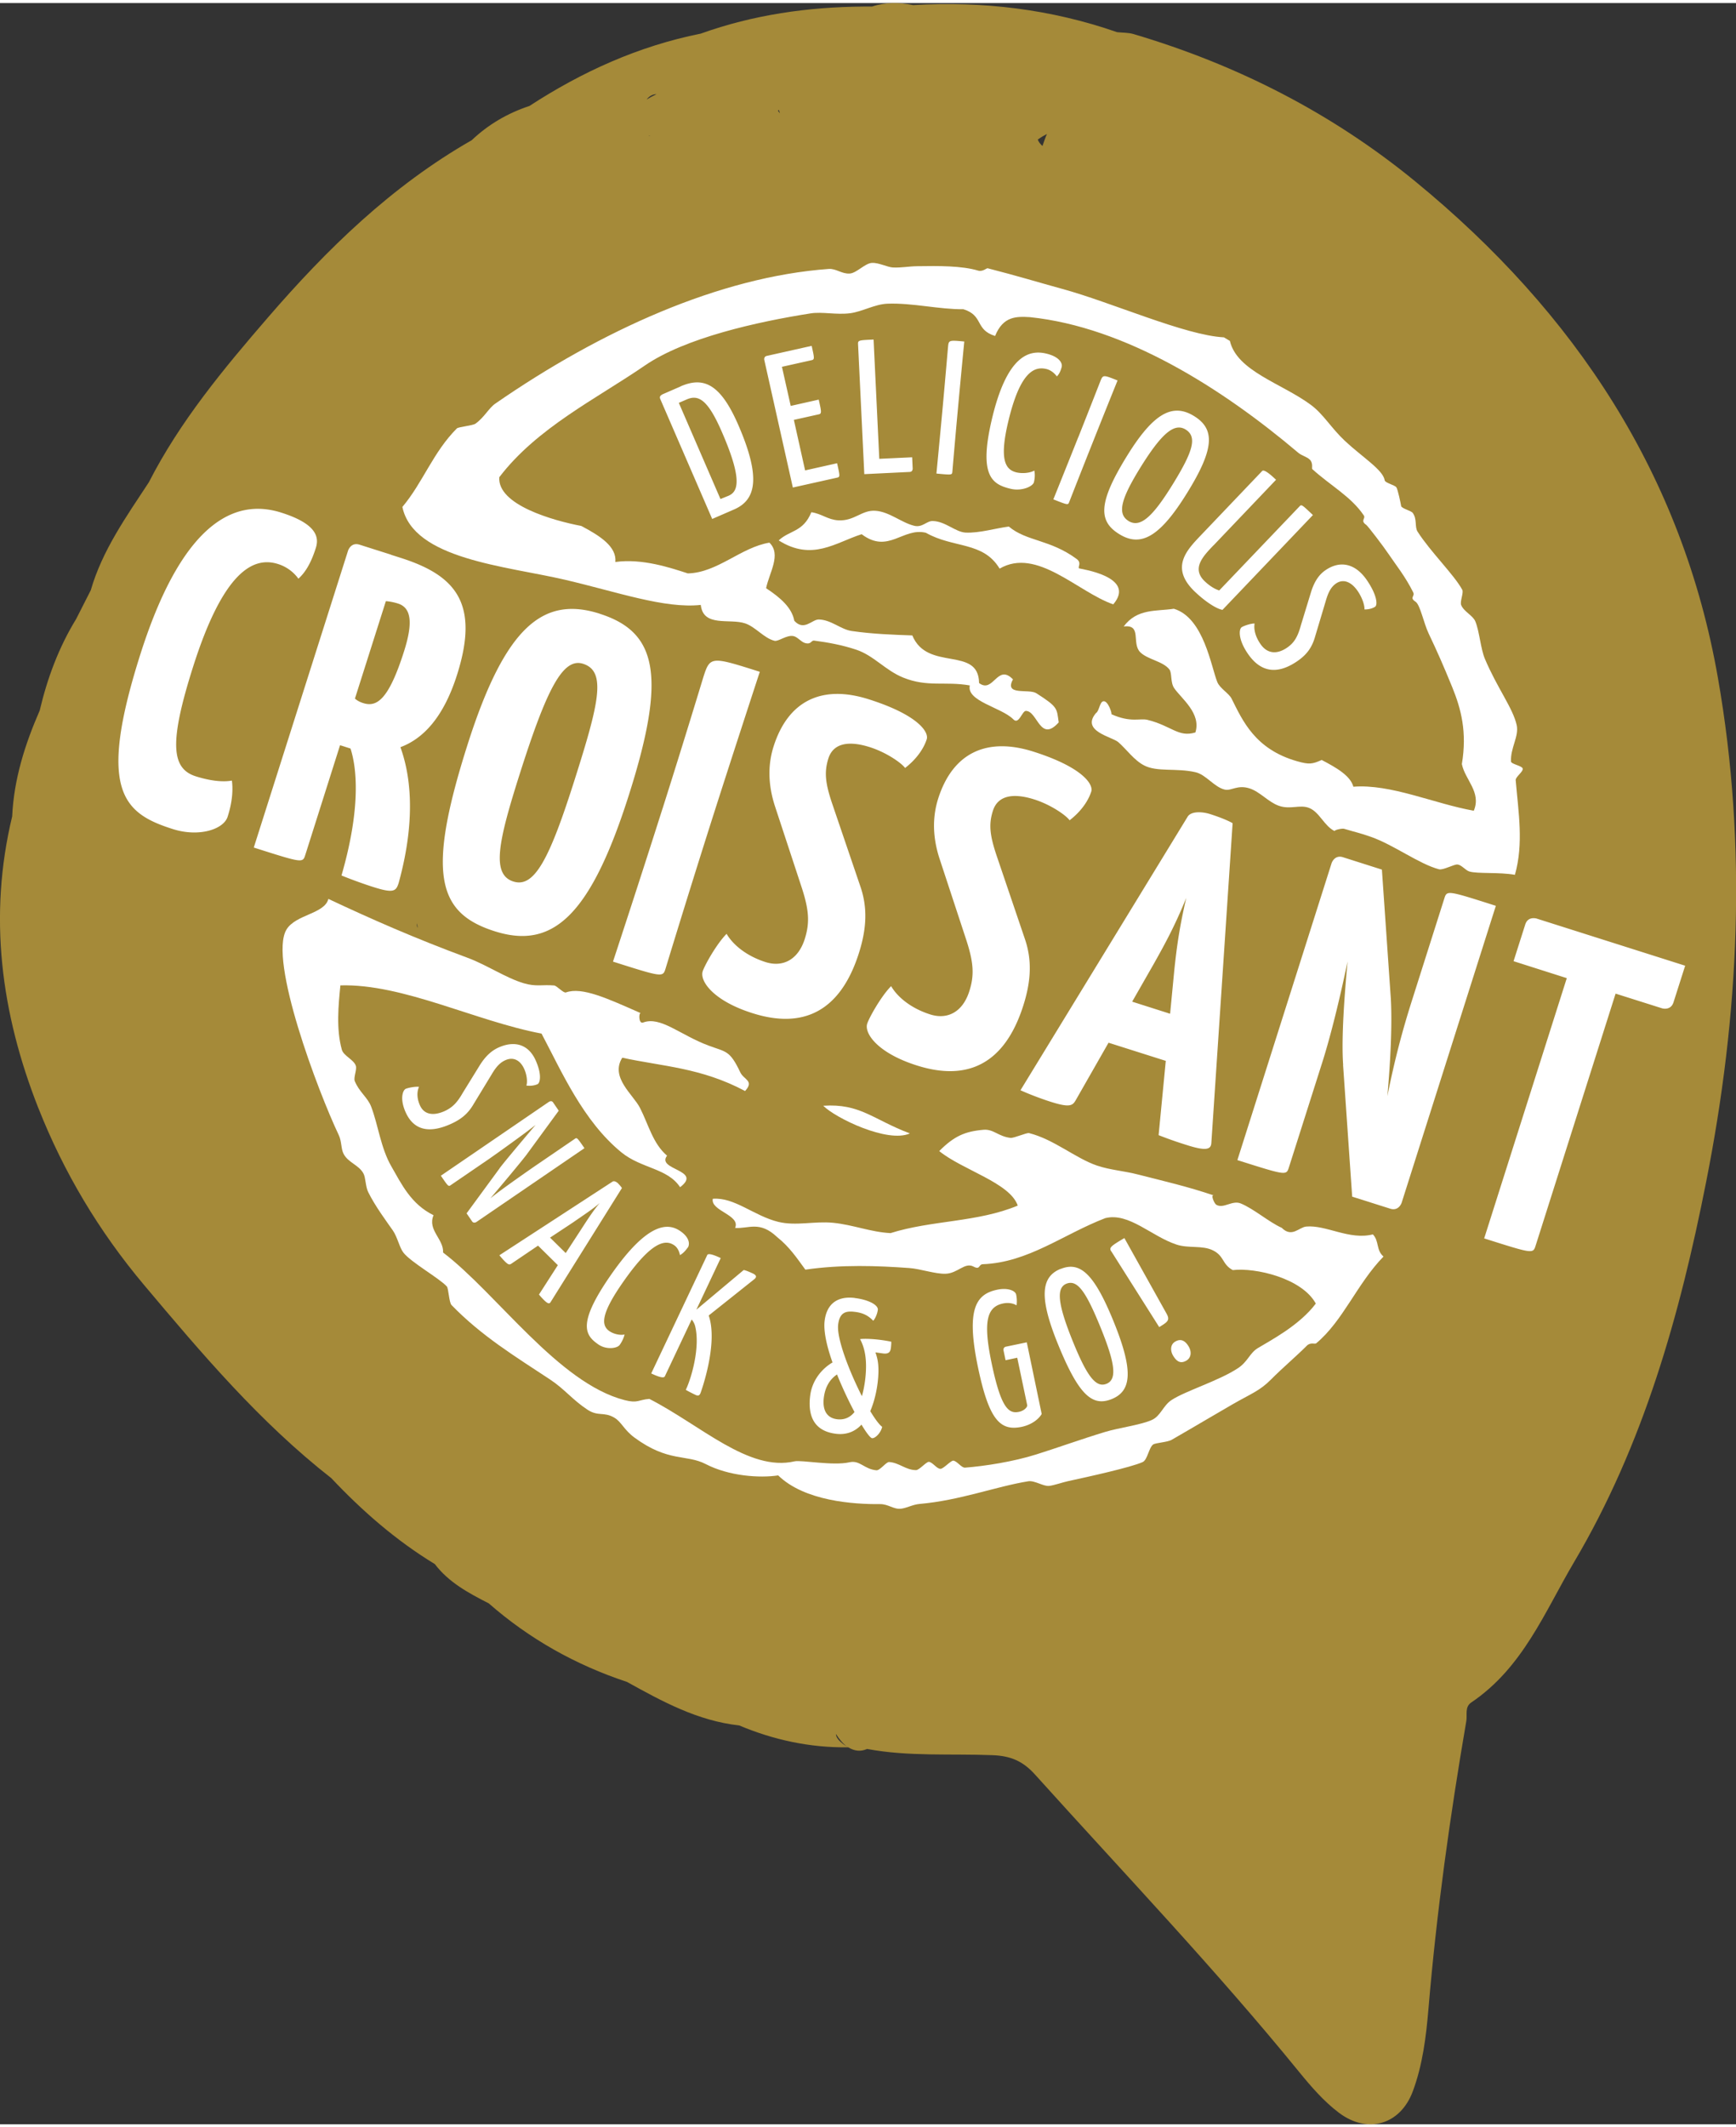 <?xml version="1.0"?>
<svg xmlns="http://www.w3.org/2000/svg" id="Vrstva_2" viewBox="0 0 203.85 249" width="120" height="147"><rect x="0" y="0" width="203.85" height="249" fill="#333333" stroke="none"/><defs><style>.cls-1{fill:#1d1d1b}.cls-2,.cls-3{fill:#fff}.cls-3{fill-rule:evenodd}</style><mask id="mask" x="-844.28" y="-264.24" width="1298.91" height="1289.67" maskUnits="userSpaceOnUse"><path class="cls-2" d="M-844.28-264.24H448.24v1285.37H-844.28z"/><path class="cls-1" d="M50.51 241.07c0 .69.09 1.26-.03 1.78-.11.47-.44.9-.64 1.29.75.68 1.45 1.33 2.15 1.98.57 2.45-2.03 3.73-1.4 5.91-1.53-.92-2.77-1.68-4.21-2.56.46-.54.85-1 1.27-1.5.77.2 1.48.38 2.58.67-.56-.85-.89-1.36-1.2-1.85h-2.65c-.36-.62-.7-1.21-1.12-1.94.64-1.48 1.31-3.05 2.01-4.7 1.16.33 2.09.59 3.25.92ZM175.53 162.66c1.26.94 2.04 2.47 3.65 2.96v1.36c-1.04.34-2.09.68-3.08 1q-3.08-2.19-3.48-3.46c.71-.92 1.31-2.09 2.9-1.86ZM62.01 41.24c.47 1.36 1.82 2.81.15 4.23-.72-.73-1.44-1.46-2.49-2.52v-1.71h2.34ZM121.87 84.9c-.47.49-.98 1.03-1.61 1.69-.78-1.12-1.54-2.2-2.4-3.44.48-.51.88-.94 1.26-1.35 1.58.41 2.03 1.74 2.75 3.1ZM-.83 234.93c-.48-.74-.95-1.49-1.51-2.35 2.23.03 2.67.35 4.22 3.06-.27.32-.61.69-.91 1.09-.24.32-.43.68-.96 1.51-.43-1.34-.64-2-.84-2.66.41-.07.82-.15 1.23-.22-.02-.14-.03-.29-.05-.43H-.83ZM136.02 56.95c-.46-.47-.91-.87-.89-.9.9-1.2-1.22-2.62.47-3.9.63.82 1.28 1.65 2.12 2.73-.5.61-1.08 1.31-1.7 2.07ZM-1.53 238.17c2.14.28 3.26 1.34 3.85 3.2-.6.06-1.29.12-2.12.2-.53-1.04-1.06-2.08-1.73-3.4ZM7.56 244.42v1.44c-.24.09-.45.26-.6.22-.85-.23-1.69-.51-2.54-.78v-1.59c.24-.09.45-.27.6-.22.84.28 1.66.6 2.54.94ZM12.68 21.97c-1.65-1.06-.88-2.18-1.25-2.94-.42-.19-.85-.38-1.5-.68.5-.63.86-1.09 1.18-1.49.5.58.97 1.13 1.72 1.98-.02.55-.07 1.57-.14 3.12ZM4.12 86.28c.45 1.52 1 2.38.82 3.03-.27 1-1.24 1.37-2.44.93.44-1.08.88-2.15 1.62-3.96ZM6.07 248.07H4.72c-.41.68-.82 1.35-1.24 2.06-.4-.41-.7-.71-1.03-1.04l1.69-2.63c.67.56 1.18.98 1.92 1.61ZM37.69 167.41c-.49.49-.8.8-1.19 1.2-.59-.7-1.18-1.39-1.86-2.19 1.51-.9 2.29-.35 3.05.99ZM143.34 191.76c1.25 1.34 2.06 2.21 3.01 3.22-.49.27-.92.53-.93.52-.65-1.01-1.85-1.71-2.08-3.73ZM39.12 56.88c.32.33.55.56.78.79-.72.67-2.15 1.5-2.6 1.29.63-.73 1.22-1.4 1.82-2.09ZM125.43 144.76c.42.51.85 1.02 1.53 1.84-.92.17-1.48.26-2.2.4v-2.07c.22-.05.45-.11.67-.17ZM104.02 135.52c.65.99 1.77 1.28 1.75 2.51-1.71.16-1.86-.01-1.75-2.51ZM149.84 17.12c.99.58 1.55.9 2.22 1.29-.62.48-1.08.84-1.86 1.44-.13-.99-.21-1.61-.36-2.72ZM73.04 177.49c.44-.2.7-.32 1.16-.52.37.89.71 1.71 1.04 2.5-.68-.62-1.31-1.18-2.2-1.98ZM57.66 154.5c1.41-.48 1.79.27 2.04 1.35-1.53.66-1.6-.67-2.04-1.35ZM201.96 185.06c-.68-.09-.89-.12-1.09-.14-.62-1.02-.16-1.76.91-2.68.07 1.02.12 1.81.18 2.82ZM53.7 127.3c-.34.7-.64 1.29-.92 1.86h-.87c-.04-.57-.08-1.16-.13-1.86h1.92ZM13.79 50.75c1.64.39 2.38.77 2.23 2.2-1.32.08-1.68-.69-2.23-2.2ZM7.67 233.89c-.35.36-.65.65-.94.95-.57-.31-1.15-.61-1.76-.94.06-.28.12-.57.23-1.08.89.39 1.67.72 2.47 1.06ZM175.01 93.85c-.47-.62-.83-1.09-1.42-1.88.98-.13 1.59-.21 2.7-.36-.57 1-.89 1.57-1.27 2.24ZM15.67 1.82c-.7-.33-1.4-.65-2.22-1.04.06-.33.12-.69.18-1.03 1.41-.09 1.59 1.17 2.04 2.07ZM193.15 60.18c-.42 0-.56.04-.62 0-.14-.13-.24-.3-.48-.63.55-.65 1.13-1.33 1.8-2.13.12.41.33.74.25.95-.25.63-.62 1.21-.95 1.82ZM113.57 48.96h-1.12c-.48-1.07-.26-1.87.94-2.56.06.87.11 1.68.17 2.56ZM18.76 55.53h-2.48c0-.19-.06-.38 0-.49.55-.78 1.28-.99 2.26-.63.05.24.1.54.21 1.11ZM104.68 16.49c-.39 1.66-.76 2.4-2.17 2.26-.07-1.33.68-1.7 2.17-2.26ZM102.03 8.42c-.48 1.73-.75 2.68-1.08 3.89-.38-.68-.69-1.22-1-1.78.49-.5 1.03-1.04 2.08-2.1ZM1.53 91.12c-.47-.46-.77-.75-1.27-1.24.5-.54.99-1.08 1.49-1.62.15.07.3.14.44.21-.2.82-.41 1.64-.66 2.65ZM87.06 228.93c-.36.47-.71.94-1.11 1.47-.41-.51-.78-.96-1.42-1.74.99-.15 1.6-.24 2.21-.34.11.2.22.41.33.61ZM140.73 191.34v2.4c-.76-.41-1.33-.72-2.14-1.15.8-.46 1.36-.79 2.14-1.24ZM93.4 7.63c-.26 1.74-.81 2.48-1.95 2.63.68-.85.59-2.29 1.95-2.63ZM23.81-.35v1.93c-.33.06-.62.12-1.12.22-.05-.65-.1-1.24-.15-1.9.41-.08.7-.14 1.27-.25ZM21.44 199.15c.56.75.92 1.24 1.51 2.05-.93.12-1.5.19-2.17.27.21-.75.39-1.37.65-2.32ZM111.24 197.39c.14.6.28 1.19.45 1.89-.46.09-.75.15-1.22.25v-2.05l.78-.09ZM-.3 220.17c.17-.46.27-.74.39-1.07 1.06.19 1.74.61 1.66 1.92-.66-.27-1.22-.51-2.05-.85ZM6.23 173.47c.33-.13.6-.24 1.09-.44.11.43.15.79.31 1.1.14.28.42.49.84.95-1.62.17-2-.58-2.24-1.61ZM104.33 129.1h-1.07v-1.85h1.07v1.85ZM189.22 92.94c.14.6.28 1.19.45 1.89-.46.09-.75.15-1.22.25v-2.05l.78-.09ZM40.06 129.55c.81.6 1.25.93 2.25 1.67-1.09.42-1.6.62-2.08.81-.03-.46-.08-1.26-.17-2.48ZM47.75 209.21h-1.5c.5-.52 1.03-1.09 1.5-1.58v1.58ZM84.62 148.31c-.56-.32-1.12-.63-1.73-.98.41-.4.7-.69 1.12-1.1.37.52.74 1.03 1.11 1.53-.16.18-.33.36-.49.54ZM111.06 165.89c.5.1.86.17 1.5.3-.52.71-.89 1.21-1.5 2.05v-2.36ZM4.71 218.74c.65-.12 1.01-.19 1.5-.28v2.36c-.62-.85-.98-1.36-1.5-2.08ZM3.18 239.47c.5.1.86.17 1.5.3-.52.71-.89 1.21-1.5 2.05v-2.35ZM88.05 197.97l-1.65-1.62c.13-.04.54-.26.66-.16.49.42.9.95 1.34 1.44-.12.11-.23.23-.35.34ZM127.79 238.44v2.46c-.5-.11-.9-.2-1.63-.37.58-.75.95-1.22 1.63-2.09ZM102.88 102.8c-1.8.17-2.18-.57-2.56-2.14 1 .84 1.6 1.34 2.56 2.14ZM9.83 14.12H7.52c.15-.53.27-.92.47-1.63.75.67 1.24 1.1 1.83 1.63ZM175.74 231.18c1.1-.8 1.51-1.1 2.05-1.49.04.57.07 1.15.13 2.04-.61-.16-1-.26-2.18-.56ZM3.63 234.87H2.52v-3.15c.49 1.39.75 2.14 1.11 3.15ZM178.42 234.6c-.61-.84-.98-1.34-1.5-2.05.64-.13 1-.2 1.5-.3v2.35ZM33.21 94.8c.65-.28.98-.43 1.55-.67.07.77.12 1.34.17 1.93-1.03.12-1.03-.7-1.72-1.25ZM115.59 160.28c1.22-.46 1.5.43 2.02 1.17-1.42.57-1.33-.86-2.02-1.17ZM13.93 99.29c-.75-.56-1.26-.93-1.97-1.45q1.42.06 1.97 1.45ZM44.03 139.93c.72.59 1.08.89 1.56 1.28-1.09.65-1.63.63-1.56-1.28ZM173.16 144.21c-.64-.8-.93-1.16-1.38-1.71.62-.13.91-.19 1.38-.28v1.99ZM169.46 142.56c.72.59 1.08.89 1.56 1.28-1.09.65-1.63.64-1.56-1.28ZM153.84 149.35v-.95c.33-.07.69-.14 1.14-.24.09.43.14.72.24 1.19h-1.38ZM61.08 154.12h.94c.07.33.14.7.24 1.15-.42.09-.71.15-1.18.24v-1.39ZM133.43 154.15c-.59.73-.88 1.09-1.27 1.57-.64-1.1-.63-1.65 1.27-1.57ZM135.9 155.41c.59-.73.88-1.09 1.27-1.57.64 1.1.63 1.65-1.27 1.57ZM71.95 156.92v.95c-.33.07-.69.14-1.14.24-.09-.43-.14-.72-.24-1.19h1.38ZM131.77 157.67c.72.59 1.08.89 1.55 1.28-1.09.65-1.63.64-1.55-1.28ZM166.66 168.58h-.94c-.07-.33-.14-.7-.24-1.15.42-.09.71-.15 1.18-.24v1.39ZM17.36 71.52v.95c-.33.07-.69.14-1.14.24-.08-.43-.14-.72-.24-1.19h1.38ZM97.68 174.49c-.51-.56-1.46-.81-.76-1.96.5.55 1.46.81.76 1.96ZM7.64 186.58c.72.59 1.08.89 1.56 1.28-1.09.65-1.63.63-1.56-1.28ZM141.3 190.48c-.53-.73-.9-1.23-1.44-1.97q1.36.5 1.44 1.97ZM37.34 195.45c-.64-.8-.94-1.16-1.38-1.71.62-.13.91-.19 1.38-.28v1.99ZM76.25 200.14c-.59.73-.88 1.09-1.27 1.57-.64-1.1-.63-1.65 1.27-1.57ZM174.38 200.79c-.59.73-.88 1.09-1.27 1.57-.64-1.1-.63-1.65 1.27-1.57ZM7.79 64.12h.94c.07.33.14.7.24 1.15-.42.09-.71.15-1.18.24v-1.39ZM52.94 62.81H52c-.07-.33-.14-.7-.24-1.15.42-.09.71-.14 1.18-.24v1.39ZM136.32 227.96c.72.59 1.08.89 1.56 1.28-1.09.65-1.63.64-1.56-1.28ZM125.07 230.33h-.94c-.07-.33-.14-.7-.24-1.15.42-.09.71-.15 1.18-.24v1.39ZM81.05 239.04v.95c-.33.07-.69.15-1.14.24-.09-.43-.14-.72-.24-1.19h1.38ZM13.07 246.07c.59-.73.88-1.09 1.27-1.57.64 1.11.63 1.65-1.27 1.57ZM53.76 249.21v-.95c.33-.07.69-.14 1.14-.24.08.43.14.72.24 1.19h-1.38ZM88.37 248.07h.94c.07.33.14.7.24 1.15-.42.09-.71.14-1.18.24v-1.39ZM142.82 49.27c.72.59 1.08.89 1.55 1.28-1.09.65-1.63.63-1.55-1.28ZM43.25 38.47v2.52c-.11.08-.21.16-.32.24-.2-.45-.4-.9-.52-1.18.07-.14.3-.56.84-1.58ZM7.3 93.59c.56.32 1.12.64 1.75.99-1.16 1.02-1.49-.16-1.75-.99ZM84.71 93.6c.24.41.49.82.73 1.23-.16.16-.45.46-.94.95-.1-.76-.17-1.36-.24-1.95.15-.08.3-.15.45-.23ZM185.74 14.68c.79-.65 1.15-.94 1.69-1.39.13.63.18.92.28 1.39h-1.97ZM32.94 97.37c-.72-.59-1.08-.89-1.55-1.28 1.09-.65 1.63-.64 1.55 1.28ZM82.33 4.74c-.72-.59-1.08-.89-1.56-1.28 1.09-.65 1.63-.64 1.56 1.28ZM143.32.61c.83.84 1.12 1.14 1.42 1.43-.29.3-.59.59-1.08 1.09-.1-.75-.18-1.34-.34-2.52ZM88.2.23v-.95c.33-.07.69-.14 1.14-.24.09.43.14.72.24 1.19H88.2ZM80.38-.94c.42.03.81.06 1.14.09.44 1.18-.09 1.31-1.04 1.22-.04-.49-.07-.89-.1-1.31ZM16.26 190.61c-.5.32-.9.57-1.38.87-.14-.84-.35-1.62 1.38-.87ZM148.69 227.32c-.3-1.05.39-.93 1.32-.53-.46.19-.93.37-1.32.53ZM44.96 36.13c-.29-.59-.51-1.03-.7-1.42.66-.24 1.42-.46.7 1.42ZM156.1 158.31c-.13.27-.33.72-.73 1.6q-.09-1.81.73-1.6ZM65.86 94.66c-.27-.13-.71-.33-1.58-.74q1.79-.09 1.58.74ZM89.75 192.58c-.58.3-1.02.51-1.4.71-.24-.67-.45-1.44 1.4-.71ZM36.32 71.25v-1.74c.11-.01.22-.02.33-.04.08.57.16 1.15.25 1.72l-.58.06ZM50.62 153.37v-1.74l.33-.03c.08.57.16 1.15.25 1.72l-.58.06ZM102.82 168.9c-.3-.47-.59-.93-.99-1.55.43-.03.78-.05 1.24-.08.04.53.07.91.09 1.3-.12.11-.23.22-.35.33ZM3.49 9.18c-.18-.18-.51-.51-.7-.71q.89-.04.7.71ZM156.97 135.2v1.74c-.11 0-.23.02-.34.03l-.24-1.77h.58ZM35.21 133.78c.15.13.35.24.43.4.13.28.17.59.25.89-.28-.07-.67-.05-.82-.23-.15-.17-.07-.55-.06-.84 0-.08.14-.15.21-.23ZM121.6 131.86c-.17-.48-.34-.96-.48-1.36.71-.39.84.2.48 1.36ZM95.03 5.33c.46-.3.92-.6 1.53-1 .03.44.05.79.08 1.25l-1.28.1c-.11-.12-.22-.23-.33-.35ZM130.53 217.42c.44.22.87.44 1.5.76-1.33.52-1.79.36-1.5-.76ZM83.39 2.29c-1.05.29-1.22-.18-.71-1.56.31.67.52 1.12.71 1.56ZM10.07 14.18c.04.42.07.84.11 1.26l-.42.06c-.08-.43-.17-.86-.25-1.28.19 0 .37-.02.56-.03ZM67.94 32.69v1.09c-.1.02-.21.03-.31.05-.08-.36-.17-.71-.25-1.07.19-.02.37-.05.56-.07ZM177.12 36.65v1.09c-.11.01-.21.03-.32.04l-.24-1.1c.18-.01.37-.02.56-.04ZM3.17 57.01h1.08c.02.1.03.21.05.31-.35.08-.7.17-1.06.26-.02-.19-.05-.38-.07-.57ZM177.12 68.83v1.09c-.1.02-.21.03-.31.05-.08-.36-.17-.71-.25-1.07.19-.02.37-.05.56-.07ZM12.28 71.9v-1.09c.1-.02.21-.03.31-.05.08.36.17.71.25 1.07-.19.02-.37.05-.56.07ZM148.75 92.91v-1.09c.11-.01.21-.03.32-.04l.24 1.1c-.19.01-.37.02-.56.04ZM44.56 94.89h-1.08c-.02-.1-.03-.21-.05-.31.35-.08.71-.17 1.06-.26.02.19.05.38.07.57ZM85.5 119.85h-1.08c-.02-.1-.03-.21-.05-.31.35-.09.71-.17 1.06-.26.02.19.05.38.07.57ZM60.11 121.92c.04.42.07.84.11 1.25l-.42.06c-.08-.43-.17-.86-.25-1.28l.56-.03ZM202.69 123.14v-1.09c.1-.02.21-.03.31-.05.08.36.17.71.25 1.07-.19.02-.37.05-.56.07ZM170.2 134.95v-1.09c.11-.02.21-.03.32-.05l.24 1.1c-.19.01-.37.02-.56.04ZM168.62 137.7v1.31h-.32v-1.31h.32ZM200.14 139.01v-1.31h.33v1.31h-.33ZM183.84 142.84v-1.09c.11-.02.21-.03.32-.04l.24 1.1c-.18.01-.37.02-.56.04ZM146.81 164.75h1.08c.01.11.03.21.04.32-.36.08-.72.16-1.09.24-.01-.19-.02-.38-.04-.56ZM184.27 166.05v1.09c-.1.02-.21.03-.31.05-.08-.36-.17-.71-.25-1.07.19-.02.37-.05.56-.07Z"/><path class="cls-1" d="M103.65 168.56c.04.42.07.84.11 1.26l-.42.06c-.08-.43-.17-.86-.25-1.28.19 0 .37-.02.56-.03ZM114.31 170.66h1.08c.02.11.03.22.04.32-.36.08-.72.16-1.09.24-.01-.19-.02-.37-.04-.56ZM149.94 184.84h-1.3v-.33h1.3v.33ZM123.84 188.83h-1.08c-.02-.1-.03-.21-.05-.31.35-.09.71-.17 1.06-.26.02.19.05.38.07.57ZM59.44 188.94v1.31h-.33v-1.31h.33ZM69.24 189.06v1.09c-.11.02-.21.03-.32.04-.08-.36-.16-.73-.24-1.1.19-.01.37-.02.56-.04ZM71.41 192.76v-1.09c.11-.02.21-.03.32-.05l.24 1.1c-.19.01-.37.02-.56.04ZM72.6 193.71h1.3v.33h-1.3v-.33ZM153.72 195.4h-1.08c-.02-.11-.03-.22-.04-.32.36-.08.72-.16 1.09-.24.01.19.02.37.04.56ZM197.92 194.98v1.09c-.11.01-.21.03-.32.04l-.24-1.1c.19-.01.37-.02.56-.04ZM90.04 196.29v1.09c-.11.02-.21.03-.32.05l-.24-1.1c.19-.01.37-.02.56-.04ZM20.76 199.47c-.04-.42-.07-.84-.11-1.26l.42-.06c.08.43.17.86.25 1.28-.19 0-.37.02-.56.03ZM149.18 198.68h-1.08c-.02-.1-.03-.21-.05-.31.35-.09.7-.17 1.06-.26.02.19.05.38.07.57ZM110.3 202.57H109v-.33h1.3v.33ZM88.2 215.06h-1.3v-.33h1.3v.33ZM16.71 225.9h1.3v.33h-1.3v-.33ZM6.2 232.19H5.12c-.02-.11-.03-.22-.04-.32.36-.08.72-.16 1.09-.24.01.19.02.37.04.56ZM43.26 232.85h-1.08c-.02-.1-.03-.21-.05-.31.35-.09.71-.17 1.06-.26.02.19.05.38.07.57ZM15.53 242.03v-1.09c.11-.01.21-.03.32-.04l.24 1.1c-.19.01-.37.02-.56.04ZM71.95 243.96h-1.3v-.33h1.3v.33ZM95.42 5.71l-.45.54-.21-.21c.18-.15.35-.31.53-.46.04.04.08.09.13.13ZM104.35 5.23c-.08.14-.15.28-.23.42-.07-.07-.21-.16-.2-.22.03-.15.13-.3.2-.44.07.07.14.15.23.23ZM85.69 4.57l.23-.23c.07.15.17.29.2.44.01.05-.13.14-.2.22-.08-.14-.16-.29-.23-.42ZM5.73 248c.18.15.35.3.53.46l-.21.21c-.15-.18-.3-.36-.45-.53.04-.04.08-.09.12-.13ZM1.77 248.4c-.14.07-.28.17-.44.21-.05.01-.14-.13-.21-.21.14-.07.28-.17.44-.21.05-.01.14.13.21.21ZM9.47 243.23l-.23.23c-.07-.15-.17-.29-.2-.44-.01-.05.13-.14.2-.22.08.14.16.29.23.42ZM135.32 232.96c.07.15.17.29.2.44.01.05-.13.14-.2.22-.07-.15-.17-.29-.2-.44-.01-.05.13-.14.2-.22ZM17.27 220.9l-.23.23c-.07-.15-.17-.29-.2-.44-.01-.05.13-.14.2-.22.08.14.16.29.23.42ZM32.22 217.61l-.23.23c-.07-.15-.17-.29-.2-.44-.01-.05.13-.14.2-.22.08.14.16.29.23.42ZM12.72 215.64l-.23.23c-.07-.15-.17-.29-.2-.44-.01-.05.13-.14.2-.22.08.14.16.29.23.42ZM1.35 208.56l-.23-.23c.14-.07.28-.17.44-.21.05-.01.14.13.21.21-.14.08-.28.16-.42.23ZM51.39 205.93l-.23-.23c.14-.07.28-.17.44-.21.05-.01.14.13.21.21-.14.08-.28.16-.42.23ZM80.17 201.52l.23.23c-.14.07-.28.17-.44.21-.05.01-.14-.13-.21-.21.14-.08.28-.16.42-.23ZM155.56 197.39c-.14-.08-.28-.15-.42-.23.07-.07.16-.22.21-.21.15.03.29.13.44.21-.07.07-.14.15-.23.23ZM80.5 189.37c.08-.14.15-.28.23-.42.07.07.22.16.2.22-.03.15-.13.3-.2.44-.07-.07-.14-.15-.23-.23ZM43.45 188.52l.23-.23c.07.15.17.29.2.44.01.05-.13.14-.2.22-.08-.14-.16-.29-.23-.42ZM15.32 187.39l-.23.23c-.07-.15-.17-.29-.2-.44-.01-.05.13-.14.2-.22.08.14.16.29.23.42ZM99.02 186.41l.23.23c-.15.07-.28.17-.44.21-.05.01-.14-.13-.21-.21.14-.08.28-.16.42-.23ZM6.74 185.56c-.14-.08-.28-.15-.42-.23.07-.07.16-.22.21-.21.15.03.29.13.44.21-.07.07-.14.15-.23.23ZM81.7 182.7c-.14.07-.28.17-.44.21-.05.01-.14-.13-.21-.21.14-.07.28-.17.44-.21.05-.01.14.13.21.21ZM84.72 181.62c-.14-.08-.28-.15-.42-.23.07-.07.16-.22.21-.21.15.03.29.13.44.21-.07.07-.14.15-.23.23ZM190.97 179.51c.08-.14.15-.28.23-.42.07.07.22.16.2.22-.03.15-.13.3-.2.44-.07-.07-.14-.15-.23-.23ZM198.03 171.53c-.14.07-.28.17-.44.21-.05.01-.14-.13-.21-.21.14-.07.28-.17.44-.21.05-.01.14.13.21.21ZM124.5 166.37l-.23.23c-.07-.15-.17-.29-.2-.44-.01-.05.13-.14.2-.22.08.14.16.29.23.42ZM118.09 164.96c-.14.07-.28.17-.44.21-.05.01-.14-.13-.21-.21.14-.07.28-.17.44-.21.05-.01.14.13.21.21ZM23.77 163.75l-.23.23c-.07-.15-.17-.29-.2-.44-.01-.05.13-.14.2-.22.08.14.16.29.23.42ZM132.48 156.99l.23-.23c.07.15.17.29.2.44.01.05-.13.14-.2.22-.08-.14-.16-.29-.23-.42ZM61.97 156.85l.23.23c-.14.07-.28.17-.44.21-.05.01-.14-.13-.21-.21.14-.08.28-.16.42-.23ZM128.17 153.47c.07.15.17.29.2.44.01.05-.13.14-.2.22-.07-.15-.17-.29-.2-.44-.01-.05.13-.14.2-.22ZM130.54 149.1l.23-.23c.07.15.17.29.2.44.01.05-.13.14-.2.22-.08-.14-.16-.28-.23-.42ZM27.67 146.48c-.08.14-.15.28-.23.42-.07-.07-.22-.16-.2-.22.03-.15.13-.3.2-.44.07.07.14.15.23.23ZM165.12 144.83l-.23-.23c.14-.07.28-.17.44-.21.05-.01.14.13.21.21-.14.08-.28.16-.42.23ZM111.5 144.04l-.23.23c-.07-.15-.17-.29-.2-.44-.01-.05.13-.14.2-.22.08.14.16.29.23.42ZM73.16 142.72l-.23.23c-.07-.15-.17-.29-.2-.44-.01-.05.13-.14.2-.22.08.14.16.29.23.42ZM171.8 141.55c-.14-.08-.28-.15-.42-.23.07-.07.16-.22.21-.21.15.03.29.13.44.21-.07.07-.14.15-.23.23ZM51.25 141.41c.08-.14.15-.28.23-.42.07.07.21.16.2.22-.03.15-.13.3-.2.44-.07-.07-.14-.15-.23-.23ZM107.6 140.75l-.23.23c-.07-.15-.17-.29-.2-.44-.01-.05.13-.14.2-.22.08.14.16.29.23.42ZM68.15 140.75c.08-.14.15-.28.23-.42.07.07.21.16.2.22-.03.15-.13.3-.2.44-.07-.07-.14-.15-.23-.23ZM124.92 139.01c.07.15.17.29.2.44.01.05-.13.14-.2.22-.07-.15-.17-.29-.2-.44-.01-.05.13-.14.2-.22ZM175.84 138.78l-.23.23c-.07-.15-.17-.29-.2-.44-.01-.05.13-.14.2-.22.08.14.16.29.23.42ZM55.61 131.55l-.23.23c-.07-.15-.17-.29-.2-.44-.01-.05.13-.14.2-.22.08.14.16.29.23.42ZM102.92 130.38c-.14-.08-.28-.15-.42-.23.07-.07.16-.22.21-.21.15.03.29.13.44.21-.07.07-.14.15-.23.23ZM2.42 127.52c-.14.07-.28.17-.44.21-.05.01-.14-.13-.21-.21.14-.07.28-.17.44-.21.05-.01.14.13.21.21ZM33.61 126.2c-.14.07-.28.17-.44.21-.05.01-.14-.13-.21-.21.14-.07.28-.17.44-.21.05-.01.14.13.21.21ZM59.55 122c-.18-.15-.35-.3-.53-.46l.21-.21c.15.18.3.36.45.53-.04.04-.08.09-.12.13ZM92.33 117.24l-.23-.23c.14-.07.28-.17.44-.21.05-.01.14.13.21.21-.14.08-.28.16-.42.23ZM62.44 106.07l-.23-.23c.14-.07.28-.17.44-.21.05-.01.14.13.21.21-.14.08-.28.16-.42.23ZM28.32 105.74c-.08.14-.15.28-.23.42-.07-.07-.21-.16-.2-.22.03-.15.13-.3.2-.44.07.07.14.15.23.23ZM91.87 105.42c-.14-.08-.28-.15-.42-.23.07-.07.16-.22.21-.21.15.03.29.13.44.21-.07.07-.14.15-.23.23ZM96.97 102.88c.07.15.17.29.2.44.01.05-.13.14-.2.22-.07-.15-.17-.29-.2-.44-.01-.05.13-.14.2-.22ZM158.29 102.46c-.08.14-.15.28-.23.42-.07-.07-.21-.16-.2-.22.03-.15.13-.29.2-.44.07.07.14.15.23.23ZM95.25 91.95c-.08.14-.15.28-.23.42-.07-.07-.21-.16-.2-.22.03-.15.13-.29.2-.44l.23.23ZM35.98 88.99c-.14-.08-.28-.16-.42-.23.07-.07.16-.22.21-.21.15.03.29.13.44.21-.07.07-.14.15-.23.23ZM91.12 86.46c.07.15.17.29.2.44.01.05-.13.14-.2.22-.07-.15-.17-.29-.2-.44-.01-.05.13-.14.2-.22ZM136.71 83.93l.23.23c-.14.07-.28.17-.44.21-.05.01-.14-.13-.21-.21.14-.08.28-.16.42-.23ZM45.31 80.22c-.14.07-.28.17-.44.21-.05.01-.14-.13-.21-.21.14-.07.28-.17.44-.21.05-.01.14.13.21.21ZM107.14 66.52c.08-.14.15-.28.23-.42.07.07.21.16.2.22-.03.15-.13.3-.2.44-.07-.07-.14-.15-.23-.23ZM11.93 60.09c-.14-.08-.28-.15-.42-.23.07-.07.16-.22.21-.21.15.03.29.13.44.21-.07.07-.14.15-.23.23ZM17.78 57.46c-.14-.08-.28-.15-.42-.23.07-.07.16-.22.21-.21.15.03.29.13.44.21-.07.07-.14.15-.23.23ZM77.71 55.35l-.23.23c-.07-.15-.17-.29-.2-.44-.01-.05.13-.14.2-.22.08.14.16.29.23.42ZM148.08 53.19l.23-.23c.07.15.17.29.2.44.01.05-.13.14-.2.22-.08-.14-.16-.29-.23-.42ZM6.87 49.44l-.23.23c-.07-.15-.17-.29-.2-.44-.01-.05.13-.14.2-.22.08.14.16.29.23.42ZM40.2 29.73c.08-.14.15-.28.23-.42.07.07.21.16.2.22-.03.15-.13.3-.2.44-.07-.07-.14-.15-.23-.23ZM141.91 21.98c-.14-.08-.28-.15-.42-.23.07-.07.16-.22.21-.21.15.03.29.13.44.21-.07.07-.14.15-.23.23ZM90.87 10.97l-.45.54-.21-.21c.18-.15.35-.3.53-.46l.13.13Z"/><path class="cls-1" d="M90.8 10.91c.22-.22.43-.44.65-.66-.22.22-.43.44-.65.66ZM65.69 10.16l-.23-.23c.14-.07.28-.17.44-.21.05-.01.14.13.21.21-.14.08-.28.16-.42.23ZM78.36 8.52c-.08.14-.15.28-.23.42-.07-.07-.21-.16-.2-.22.03-.15.13-.3.2-.44.07.07.14.15.23.23ZM93.33 7.57l.45-.54c.07.07.14.14.2.21-.18.15-.35.3-.53.46-.04-.04-.08-.09-.13-.13Z"/></mask></defs><g style="mask:url(#mask)" id="Vrstva_1-2" data-name="Vrstva_1"><path d="M4.49 129.67c2.97 7.54 7.12 14.5 12.41 20.79 6.78 8.06 13.59 16.11 22.01 22.7 3.62 3.84 7.58 7.3 12.15 10.08 1.63 2.15 3.96 3.4 6.33 4.61 4.74 4.15 10.16 7.21 16.23 9.22 4.14 2.29 8.29 4.57 13.18 5.11 4.07 1.71 8.31 2.62 12.77 2.57-.61-.41-1.39-.93-1.41-1.57.43.68.91 1.23 1.41 1.57h.04c.7.43 1.43.54 2.21.19 4.86.91 9.81.54 14.71.73 2.17.08 3.61.71 5.03 2.3 10.41 11.55 21.17 22.82 30.98 34.87 1.41 1.73 2.91 3.47 4.69 4.81 3.38 2.54 7.21 1.38 8.66-2.5 1.17-3.13 1.57-6.44 1.85-9.74.95-11.31 2.52-22.55 4.44-33.74.13-.75-.21-1.65.59-2.19 6.06-4.09 8.61-10.62 12.04-16.43 8.2-13.85 12.45-29.07 15.52-44.6 3.9-19.66 4.87-39.41 1.4-59.22-4.15-23.74-16.68-42.84-35.55-58.3-9.73-7.97-20.84-13.67-33.08-17.29-.61-.18-1.28-.15-1.92-.22-7.76-2.7-15.76-3.66-23.96-3.18-1.62-.33-3.22-.36-4.81.17h-.99c-6.56.05-12.97.97-19.14 3.18-7.33 1.47-13.95 4.48-20.11 8.49-2.57.85-4.84 2.18-6.78 4.02-9.43 5.39-17 12.79-23.92 20.8-5.23 6.05-10.35 12.22-13.99 19.35-2.65 4.04-5.47 7.99-6.82 12.67-.42.83-.84 1.67-1.27 2.5-.15.3-.31.6-.46.9-2.05 3.35-3.38 6.96-4.27 10.73-1.74 3.98-3.03 8.07-3.23 12.42-2.82 11.72-1.31 23.11 3.06 34.21Zm62.35-64.54c-.02.18-.03.35-.04.52-.07-.18-.13-.37-.18-.58-.02-.05-.06-.08-.09-.13.1.06.2.12.31.18Zm-9.47-2.56c.38-.41.88-.6 1.41-.54-.54.02-.98.2-1.41.54Zm-8.36 45.99-.09-.54c.1.2.14.39.09.54ZM19.15 73.79s-.04.03-.05.04c-.02-.04-.04-.08-.06-.11.04.02.08.05.12.07Zm24.77-4.83c.22.07.44.15.65.23 0 .02 0 .05-.01.07-.26-.03-.47-.14-.64-.3Zm32.24-53.41c.06 0 .12 0 .19.01-.01 0-.03.01-.04.02-.05 0-.1-.02-.15-.02Zm15.3-3.01c.04.14.09.27.12.4-.08-.09-.16-.19-.23-.32.04-.03.08-.05.12-.08ZM77.02 10.7h.06c-.47.23-.84.43-1.14.62.25-.36.69-.61 1.08-.62Zm44.85 5.32c.39-.28.75-.49 1.07-.65-.17.37-.34.85-.53 1.41-.25-.23-.45-.47-.55-.76Z" style="fill:#a58a39"/><path class="cls-2" d="M37.08 63.98c-.57 1.8-1.25 2.88-2.04 3.59a4.676 4.676 0 0 0-2.39-1.72c-2.92-.93-6.43.89-9.98 12.07-2.83 8.92-2.55 11.94.32 12.85 1.59.5 3.1.71 4.24.5.13 1 .09 2.4-.5 4.24-.47 1.49-3.37 2.43-6.44 1.45-5.84-1.85-8.89-4.52-3.81-20.51 5.34-16.81 11.95-18.1 16.56-16.63 4.36 1.38 4.4 3.03 4.04 4.16M45.91 64.76l.15.05.97.31c6.46 2.05 9.31 5.32 6.64 13.73-1.61 5.07-4.02 7.52-6.65 8.5.99 2.74 2.02 7.86-.21 15.95-.31.97-.61 1.22-3.02.45-.92-.29-2.44-.83-3.69-1.34 2.33-8.06 1.77-12.7 1.06-14.9l-.87-.28-.36-.11-4.06 12.81c-.33 1.03-.22 1.06-6.07-.8l11.07-34.85s.33-1.03 1.35-.7l.26.08.15.05 3.28 1.04Zm.83 5.73c-.82-.26-1.43-.28-1.43-.28l-3.63 11.43s.29.32.96.53c1.59.51 2.99-.35 4.81-6.09 1.04-3.28.88-5.08-.71-5.59M70.4 71.68c6.66 2.11 7.96 7.1 3.46 21.24-4.57 14.4-9.04 18.17-15.76 16.04-6.71-2.13-8.04-6.67-3.22-21.84 4.43-13.94 8.9-17.54 15.51-15.45M60.3 103.12c2.51.8 4.31-2.92 7.19-11.99 2.83-8.92 3.75-12.69.98-13.57-2.36-.75-4.25 2.89-7.44 12.93-2.54 7.99-3.35 11.8-.74 12.63M77.78 94.62c2.43-7.64 4.8-15.46 4.8-15.46.8-2.51.9-2.48 6.64-.66 0 0-3.37 10.27-5.8 17.91-2.88 9.07-5.27 16.94-5.27 16.94-.32 1.02-.38 1.01-6.17-.83 0 0 2.92-8.84 5.8-17.91M108.82 86.42c-.29.92-1.04 2.21-2.54 3.37-.43-.59-2.18-1.82-4.13-2.44-2.51-.8-4.31-.47-4.88 1.33-.5 1.59-.35 2.88.4 5.15l3.36 9.87c.85 2.47.75 4.92-.18 7.84-1.63 5.12-5.07 9.39-12.5 7.03-4.61-1.46-6.19-3.77-5.84-4.9.23-.72 1.65-3.25 2.81-4.41.77 1.32 2.38 2.62 4.59 3.32 2 .63 3.81-.26 4.59-2.72.6-1.9.51-3.39-.38-6.1l-3.13-9.51c-.91-2.83-.74-5.14-.15-6.99 1.71-5.38 5.69-7.28 11.18-5.53 5.74 1.82 7.08 3.83 6.8 4.7M128.14 92.56c-.29.92-1.04 2.21-2.54 3.37-.43-.59-2.19-1.82-4.13-2.44-2.51-.8-4.31-.47-4.88 1.33-.51 1.59-.35 2.88.4 5.15l3.35 9.87c.85 2.47.75 4.92-.18 7.84-1.63 5.13-5.07 9.39-12.5 7.03-4.61-1.46-6.19-3.77-5.83-4.9.23-.72 1.65-3.25 2.81-4.41.77 1.32 2.38 2.62 4.59 3.32 2 .64 3.81-.26 4.59-2.72.61-1.9.51-3.39-.38-6.1l-3.13-9.51c-.91-2.83-.73-5.14-.15-6.99 1.71-5.38 5.69-7.27 11.18-5.53 5.74 1.82 7.08 3.83 6.8 4.7M136.89 124.17l-6.72-2.13-3.82 6.69c-.38.67-.65.98-2.95.25-.77-.24-2.29-.78-3.57-1.36l19.61-32.08c.4-.72 1.78-.62 2.65-.34.97.31 1.98.69 2.65 1.07l-2.5 37.57c-.06.71-.58.95-2.89.21-.77-.24-1.85-.59-3.3-1.16l.84-8.7Zm-3.95-6.95 4.46 1.42.49-5.09c.3-2.89.64-5.21 1.41-8.52-1.28 3.15-2.39 5.22-3.82 7.76l-2.54 4.44ZM157.72 124.63c-.23-3.18.17-8.35.52-12.13-.87 4.18-1.95 8.63-2.96 11.81l-3.91 12.3c-.33 1.03-.22 1.06-6.07-.79l11.06-34.85s.33-1.03 1.35-.7l4.56 1.45 1.05 15.17c.18 3.33-.09 7.92-.41 11.43.87-4.35 1.79-7.78 2.88-11.21l3.79-11.94c.33-1.03.23-1.06 6.07.8l-11.06 34.85s-.33 1.03-1.35.7l-4.46-1.41-1.07-15.46ZM189.71 116.28l-9.37 29.52c-.33 1.03-.22 1.06-6.06-.79l9.7-30.55-6.25-1.99 1.37-4.3c.32-1.03 1.35-.7 1.35-.7l17.43 5.53-1.37 4.3c-.33 1.02-1.35.7-1.35.7l-5.44-1.72ZM79.93 44.99c2.7-1.17 4.68-.28 6.78 4.57 2.69 6.21 2.04 8.77-.5 9.88l-2.58 1.12-6.09-14.06c-.11-.25-.07-.44.39-.63l2-.87Zm.73 1.53-.95.41 4.89 11.29.94-.38c1.07-.46 1.73-1.73-.75-7.44-1.65-3.82-2.75-4.47-4.13-3.88M98.3 54.03c.33 1.49.36 1.6 0 1.68l-5.2 1.16-3.36-15.01s-.06-.36.3-.44l5.27-1.18c.32 1.43.36 1.6 0 1.68l-3.49.78 1.03 4.59 3.29-.74c.3 1.34.37 1.64.04 1.72l-2.96.66 1.32 5.93 3.75-.84ZM103.25 53.5l3.86-.18.06 1.32s.02.38-.34.4l-5.34.26-.73-15.2c-.03-.52.02-.52 1.82-.6l.67 14.01ZM110.7 47.4c.31-3.43.62-7.01.62-7.01.08-.83.1-.83 1.91-.66 0 0-.43 4.43-.74 7.83-.37 4.01-.66 7.46-.66 7.46-.04.38-.06.38-1.87.21 0 0 .37-3.83.74-7.84M124.68 42.67c-.14.57-.33.91-.58 1.16-.17-.25-.61-.72-1.22-.87-1.44-.35-3.09.35-4.47 6.1-1.07 4.46-.41 5.7.94 6.03.77.18 1.65.05 2.11-.21.06.32.09.79-.05 1.36-.12.5-1.42 1.09-2.73.78-2.16-.52-3.81-1.47-2.18-8.29 1.79-7.48 4.42-8.05 6.37-7.58 1.62.39 1.89 1.19 1.8 1.54M126.63 50.94c1.27-3.2 2.58-6.55 2.58-6.55.31-.77.33-.76 2.02-.09 0 0-1.67 4.13-2.93 7.31-1.49 3.74-2.75 6.97-2.75 6.97-.14.36-.16.35-1.86-.32 0 0 1.44-3.57 2.93-7.31M140.21 48.48c2.47 1.52 2.41 3.81-.78 8.97-3.24 5.26-5.48 6.45-8 4.89-2.47-1.52-2.49-3.68.91-9.18 3.14-5.09 5.38-6.21 7.87-4.68m-7.71 12.31c1.38.85 2.82-.42 5.23-4.33 2.36-3.83 2.88-5.54 1.49-6.4-1.32-.81-2.82.43-5.37 4.56-2.19 3.56-2.7 5.33-1.34 6.17M142.49 63.66c-1.19 1.25-2.61 2.7-1.03 4.21.65.62 1.29.96 1.71 1.08l9.4-9.84c.26-.28.25-.29 1.6.99l-10.62 11.13c-.67-.11-1.96-.91-3.25-2.14-2.93-2.8-.97-4.85.69-6.59l7.22-7.57q.26-.28 1.63 1.03l-7.34 7.7ZM161.51 70.84c-.28.19-.72.35-1.29.34.04-.38-.2-1.28-.78-2.14-.75-1.1-1.69-1.49-2.55-.91-.61.42-.93 1.07-1.22 2.08l-1.23 4.11c-.37 1.34-1.01 2.19-2.13 2.95-1.91 1.3-4.04 1.67-5.8-.92-1.15-1.69-1.03-2.86-.71-3.08.2-.14 1.01-.44 1.52-.44-.1.61.03 1.45.69 2.41.8 1.17 1.95 1.23 3.12.43.82-.56 1.25-1.24 1.63-2.64l1.18-3.86c.38-1.24.93-2.07 1.71-2.6 1.74-1.19 3.53-.77 4.86 1.18 1.29 1.9 1.21 2.93.99 3.08M63.11 126.91c-.31.14-.76.23-1.3.16.12-.33.11-1.13-.25-1.94-.46-1.03-1.27-1.46-2.21-1.04-.68.3-1.13.84-1.63 1.69l-2.1 3.45c-.65 1.13-1.46 1.8-2.69 2.35-2.11.95-4.21 1.05-5.3-1.38-.71-1.59-.33-2.6.02-2.75.23-.1 1.06-.29 1.55-.23-.23.52-.29 1.27.11 2.17.49 1.1 1.57 1.26 2.87.69.9-.41 1.47-.95 2.15-2.14l2-3.24c.65-1.04 1.35-1.71 2.22-2.1 1.93-.86 3.53-.32 4.35 1.51.79 1.78.48 2.67.23 2.79M58.66 136.78c.64-.85 3.05-3.7 4.23-5.09-1.14.92-4.64 3.42-5.43 3.97l-4.49 3.07c-.31.22-.31.23-1.2-1.08l12.69-8.67s.3-.2.48.06l.67.98-3.8 5.19c-.75.98-3.08 3.75-4.21 5.08l.06-.04c1.04-.87 4.54-3.31 5.42-3.91l4.38-2.99c.29-.2.27-.23 1.17 1.07l-12.68 8.66s-.31.21-.5-.05l-.66-.96 3.88-5.29ZM65.51 148.16l-2.33-2.3-3.12 2.11c-.21.14-.33.18-.77-.25-.15-.15-.42-.45-.65-.73l13.28-8.64c.19-.13.48.03.64.19.19.19.38.41.47.56l-8.37 13.38c-.13.22-.31.23-.75-.2-.16-.16-.38-.38-.62-.68l2.21-3.44Zm-.92-3.24 1.84 1.81 1.78-2.73c.82-1.27 1.51-2.33 2.22-3.15-.81.72-1.86 1.39-3.12 2.27l-2.72 1.8ZM80.76 146.08c-.34.48-.63.74-.92.89-.04-.27-.21-.83-.65-1.14-1.03-.72-2.64-.55-6.02 4.3-2.63 3.76-2.59 5.08-1.62 5.76.55.38 1.32.51 1.79.4-.07.3-.23.74-.57 1.22-.3.42-1.58.6-2.52-.06-1.55-1.08-2.51-2.41 1.5-8.17 4.4-6.31 6.76-6.09 8.16-5.11 1.16.81 1.06 1.62.86 1.91M83.04 146.97q.16-.33 1.59.35l-2.86 6.06 5.56-4.66c.33.06.83.3 1.06.4.4.19.51.39.22.65l-5.39 4.29c1.16 3.36-.96 9.1-.96 9.1-.13.31-.28.37-.61.21-.5-.24-.82-.41-1.12-.58.7-1.48 1.71-5.09 1.09-7.5-.08-.31-.23-.55-.4-.76l-3.15 6.67q-.16.35-1.6-.34l6.58-13.9ZM100.37 152.01c1.67.2 2.77.84 2.71 1.38-.05.42-.27.99-.54 1.29-.65-.69-1.33-.95-2.19-1.05-.95-.11-1.75 0-1.93 1.5-.19 1.61 1.29 5.45 2.79 8.4.22-.77.33-1.5.39-1.99.27-2.34-.08-3.74-.61-4.71.7-.08 1.77.02 2.2.07.57.07 1.02.14 1.47.24 0 .05 0 .36-.04.67-.05.45-.19.79-.89.71l-.93-.13c.2.61.51 1.44.26 3.54-.1.85-.35 2.15-.87 3.36.55.9 1.05 1.59 1.4 1.84-.16.73-.84 1.38-1.19 1.33-.19-.02-.66-.62-1.24-1.59-.7.76-1.68 1.23-2.97 1.08-2.79-.33-3.31-2.35-3.06-4.43.22-1.88 1.41-3.23 2.63-3.95-.67-1.87-1.07-3.66-.93-4.86.24-2.03 1.52-2.95 3.53-2.71m-2.07 8.98c-.8.54-1.4 1.4-1.56 2.79-.13 1.14.17 2.3 1.58 2.47.89.1 1.55-.25 2.03-.85-.68-1.28-1.42-2.84-2.05-4.4M119.32 151.6c.1.46.1.92.05 1.27-.38-.24-.97-.35-1.59-.22-1.91.4-2.36 2.15-1.33 7.05 1.1 5.24 1.99 5.92 3.2 5.67.67-.14 1.01-.6.97-.78l-1.17-5.57-1.37.29-.24-1.14s-.08-.37.28-.45l2.45-.51 1.75 8.41c-.28.5-1.05 1.23-2.34 1.51-2.51.52-3.83-.76-5.13-6.94-1.46-6.97-.21-8.64 2.26-9.16 1.25-.26 2.12.13 2.21.57M124.54 148.6c2.28-.93 3.93.53 6.22 6.15 2.33 5.73 2.15 8.15-.19 9.11-2.28.93-3.87-.39-6.32-6.39-2.26-5.53-2.02-7.94.28-8.88m5.4 13.49c1.27-.52 1.02-2.41-.71-6.65-1.7-4.16-2.7-5.62-4-5.1-1.22.5-1.02 2.41.81 6.9 1.58 3.87 2.64 5.36 3.89 4.85M130.48 146.52c-.28-.43 0-.63 1.55-1.55l4.98 8.92c.38.72.11.93-.89 1.53l-5.63-8.9Zm7.51 10.61c.67-.4 1.19-.11 1.59.57.36.6.31 1.31-.26 1.65-.69.41-1.15.11-1.56-.56-.36-.6-.34-1.32.23-1.66"/><path class="cls-3" d="m143.73 39.25.69.41c.83 3.56 6.11 4.99 9.5 7.5 1.49 1.1 2.37 2.7 4 4.23 2.04 1.91 4.5 3.41 4.68 4.64.05.3 1.2.55 1.37.82.17.25.5 1.83.56 2.19.04.29 1.19.55 1.37.82.53.76.2 1.63.56 2.19 1.53 2.39 4.32 5.09 5.25 6.83.18.34-.3 1.38-.13 1.79.33.79 1.36 1.2 1.66 1.91.49 1.19.62 3.2 1.12 4.39 1.44 3.42 3.31 5.81 3.74 7.8.28 1.32-.75 2.67-.67 4.26.02.31 1.3.5 1.37.82.1.37-.85.98-.82 1.37.32 3.77.95 7.43-.09 11.11-1.84-.33-4.4-.1-5.35-.39-.46-.14-.9-.76-1.38-.82-.41-.05-1.69.69-2.19.56-2.36-.63-5.26-2.84-7.97-3.8-1.36-.48-1.84-.55-3.16-.95-.28-.08-1.3.18-1.09.28-1.24-.57-1.8-2.25-3.03-2.73-1.09-.43-2.21.23-3.57-.26-1.23-.44-2.2-1.65-3.44-2.04-1.42-.44-2.12.32-2.88.15-1.24-.28-2.2-1.75-3.44-2.04-2.23-.52-4.51 0-6.04-.8-1.18-.61-2.02-1.84-3.03-2.73-.71-.63-4.44-1.28-2.62-3.42.36-.2.43-1.25.82-1.37.59-.2 1.13 1.58.97 1.5 2.3 1.04 3.38.45 4.25.67 2.84.7 3.62 2.09 5.63 1.48.71-2.25-1.66-3.99-2.49-5.2-.46-.67-.24-1.77-.56-2.19-.75-.98-2.57-1.16-3.44-2.04-1.03-1.06.25-3.28-1.93-3.01 1.59-2.14 3.83-1.76 5.89-2.08 3.53 1.05 4.38 6.85 5.11 8.62.3.72 1.35 1.31 1.66 1.91 1.3 2.58 2.74 5.96 7.71 7.37 1.4.4 1.79.34 2.88-.15 1.75.91 3.38 1.86 3.72 3.14 4.39-.35 9.45 1.98 14.14 2.82.92-2.18-1.03-3.63-1.4-5.48.63-3.76-.09-6.48-1.14-9.05-1.07-2.61-1.68-4-2.77-6.3-.57-1.2-.98-3.33-1.52-3.7-.77-.51-.05-.62-.28-1.1-.94-1.89-2.06-3.26-2.9-4.51-.55-.83-2.42-3.28-2.62-3.42-.73-.49-.04-.74-.28-1.1-1.5-2.23-3.89-3.48-6.06-5.45-.07-.06.13-.7-.28-1.1-.37-.36-.98-.48-1.37-.82-8.96-7.58-20.27-14.74-31.49-15.91-1.58-.09-3.15-.14-4.1 2.21-2.4-.75-1.32-2.39-3.72-3.14-2.85.03-5.97-.76-8.92-.65-1.5.06-2.94.93-4.38 1.12-1.64.21-3.26-.2-4.66.02-6.23.98-14.71 2.86-19.45 6.12-5.68 3.9-12.67 7.31-17.09 13.11-.23 3.25 6.33 5.09 9.63 5.72 2.24 1.18 4.17 2.44 4 4.23 3.18-.44 6.53.7 8.51 1.34 3.48-.08 6.23-3.06 9.58-3.61 1.43 1.39-.01 3.5-.39 5.35 1.72 1.12 3.05 2.33 3.31 3.82 1.15 1.26 2.09-.17 2.88-.15 1.45.03 2.57 1.16 3.85 1.35 2.47.36 4.9.44 7.13.52 1.77 4.29 7.78 1.19 7.84 5.59 1.69 1.28 2.13-2.35 3.98-.43-1.08 1.97 1.86 1.06 2.75 1.63 2.57 1.64 2.38 1.77 2.62 3.42-2.19 2.44-2.48-1.33-3.85-1.35-.46 0-.83 1.7-1.5.97-1.4-1.39-5.5-2.1-5.09-3.96-2.91-.51-4.95.24-7.82-.92-2.1-.85-3.45-2.58-5.5-3.27-1.67-.56-3.35-.86-4.94-1.07-.4-.06-.32.5-1.1.28-.47-.14-.89-.74-1.38-.82-.79-.13-1.74.67-2.19.56-1.23-.3-2.23-1.63-3.44-2.04-1.81-.62-4.93.49-5.22-2.17-4.24.46-9.8-1.52-15.93-2.95-7-1.63-17.82-2.41-19.11-8.55 2.42-2.88 3.6-6.42 6.4-9.22.18-.18 1.88-.33 2.19-.56 1.03-.74 1.55-1.81 2.32-2.35 12.42-8.59 26.33-14.88 39.16-15.81.86-.06 1.54.61 2.47.54.81-.06 1.77-1.2 2.6-1.25.8-.04 1.82.51 2.47.54 1.09.04 1.82-.14 2.88-.15 2.47-.04 5.21-.06 7.13.52.52.15 1-.31 1.1-.28 3.59.92 5.98 1.66 8.79 2.43 5.76 1.57 14.41 5.45 18.96 5.68M38.54 105.15c5.06 2.38 10.17 4.63 16.36 6.92 2.26.84 4.49 2.36 6.6 2.99 1.45.43 2.18.14 3.57.26.32.03 1.09.92 1.38.82 1.9-.69 4.9.72 8.79 2.43-.24-.11-.28 1.31.28 1.1 2.05-.77 4.33 1.46 7.69 2.71 2.07.77 2.48.53 3.72 3.14.41.87 1.67.98.56 2.19-5.17-2.75-9.68-2.88-14.42-3.91-1.45 2.31 1.28 4.32 2.08 5.89 1 1.95 1.51 4.19 3.18 5.61-1.3 1.69 4.23 1.65 1.53 3.7-1.47-2.24-4.54-2.18-6.88-4.08-4.52-3.69-7.04-9.52-9.39-13.95-7.77-1.47-16.28-5.87-23.62-5.66-.23 2.36-.51 5.09.17 7.55.21.74 1.44 1.18 1.65 1.91.13.45-.3 1.37-.13 1.78.54 1.31 1.51 1.9 1.93 3.01.82 2.15 1.11 4.81 2.36 6.99 1.2 2.08 2.3 4.43 4.96 5.74-.74 1.74 1.21 2.8 1.12 4.38 6.3 4.79 13.54 15.34 21.34 17.33 1.53.39 1.59-.05 2.88-.15 6.03 3.08 11.67 8.58 17.05 7.33.8-.18 4.52.55 6.45.11 1.22-.28 1.72.81 3.16.94.43.04 1.14-.99 1.5-.97 1.19.08 1.95.95 3.16.95.38 0 1.21-1 1.51-.97.45.05.93.84 1.37.82.36-.02 1.22-1 1.5-.96.44.05.95.85 1.37.82 2.33-.18 5.67-.7 8.36-1.55 2.22-.69 5.19-1.76 8.08-2.64 1.66-.5 4.14-.81 5.48-1.4 1.05-.46 1.33-1.69 2.32-2.34 1.64-1.08 5.56-2.26 7.8-3.74 1.16-.76 1.37-1.76 2.32-2.35 1.47-.9 4.87-2.64 6.83-5.24-1.64-2.99-7.09-4.24-9.75-3.93-1.27-.68-.98-1.65-2.34-2.32-1.24-.61-2.85-.21-4.25-.67-2.95-.96-5.6-3.8-8.38-3.11-4.94 1.9-9.04 5.21-14.38 5.41-.53.02-.28.71-1.09.28-1.04-.55-1.85.8-3.29.84-1.2.04-2.97-.58-4.25-.67-3.69-.27-8-.43-12.21.19-.96-1.31-1.84-2.65-3.31-3.82-2.06-1.96-3.36-.96-4.94-1.08.67-1.53-2.91-1.98-2.62-3.42 2.54-.21 4.84 2.01 7.69 2.71 2.09.51 4.23-.11 6.45.11 2.38.24 4.39 1.09 6.73 1.21 4.86-1.53 10.19-1.25 14.94-3.23-.91-2.68-6.49-4.18-9.22-6.4 1.75-1.76 3.02-2.31 5.2-2.5 1.17-.1 1.73.78 3.16.95.42.05 1.9-.63 2.19-.56 2.91.73 5.45 2.95 7.97 3.81 1.59.54 3.1.6 4.94 1.08 2.73.7 5.78 1.4 8.79 2.43-.42-.14.05.96.28 1.09.86.51 1.87-.57 2.88-.15 1.55.64 3.28 2.17 4.81 2.86 1.2 1.2 2.03-.08 2.88-.15 2.34-.21 5.06 1.62 7.82.92.76.78.36 1.85 1.25 2.6-3.12 3.2-4.74 7.55-7.91 10.19-.15.12-.67-.16-1.1.28-1.2 1.21-2.83 2.58-4.23 3.99-1.31 1.32-2.36 1.66-4.51 2.9-2.5 1.44-4.32 2.54-7.12 4.15-.52.3-1.92.35-2.19.56-.5.38-.66 1.82-1.23 2.06-1.42.63-6.33 1.71-8.77 2.24-.61.13-1.63.49-2.19.55-.71.08-1.7-.66-2.47-.54-3.82.62-7.99 2.24-12.75 2.66-.82.07-1.49.48-2.19.56-.87.1-1.47-.55-2.47-.54-3.07.03-8.86-.35-11.95-3.37-2.17.33-5.77.09-8.51-1.33-2.28-1.18-4.39-.18-8.38-3.12-1.23-.91-1.51-1.83-2.34-2.32-1.24-.74-1.89-.11-3.16-.94-1.75-1.15-2.69-2.42-4.4-3.55-4.12-2.72-8.05-5.11-11.56-8.73-.31-.31-.35-1.96-.56-2.19-.9-.98-4.19-2.82-5.09-3.96-.47-.6-.7-1.81-1.24-2.6-.76-1.09-2.07-2.84-2.9-4.51-.33-.67-.29-1.69-.56-2.19-.55-1.02-1.81-1.27-2.34-2.32-.3-.58-.21-1.46-.56-2.19-2.42-5.09-8.27-20.56-6.14-24.12 1.07-1.78 4.46-1.83 4.92-3.59"/><path class="cls-3" d="M106.84 132.69c-2.62 1.17-8.75-1.82-10.17-3.25 4.33-.29 5.82 1.6 10.17 3.25M130.71 70.58c-4.18-1.46-8.97-6.73-13.33-4.19-1.94-3.22-5.41-2.36-8.66-4.21-2.7-.66-4.41 2.53-7.54.17-3.06.97-5.8 3.21-9.74.73 1.25-1.2 2.87-.95 3.83-3.31 1.22.17 1.9.87 3.16.95 1.9.11 2.76-1.24 4.38-1.12 1.64.12 3.03 1.39 4.54 1.76.97.24 1.47-.59 2.19-.56 1.5.05 2.65 1.3 3.85 1.36 1.63.07 3.47-.5 5.07-.71 2.1 1.76 4.83 1.49 7.97 3.81.62.46.1.94.28 1.1.07.06 6.83.95 4 4.24"/></g></svg>

